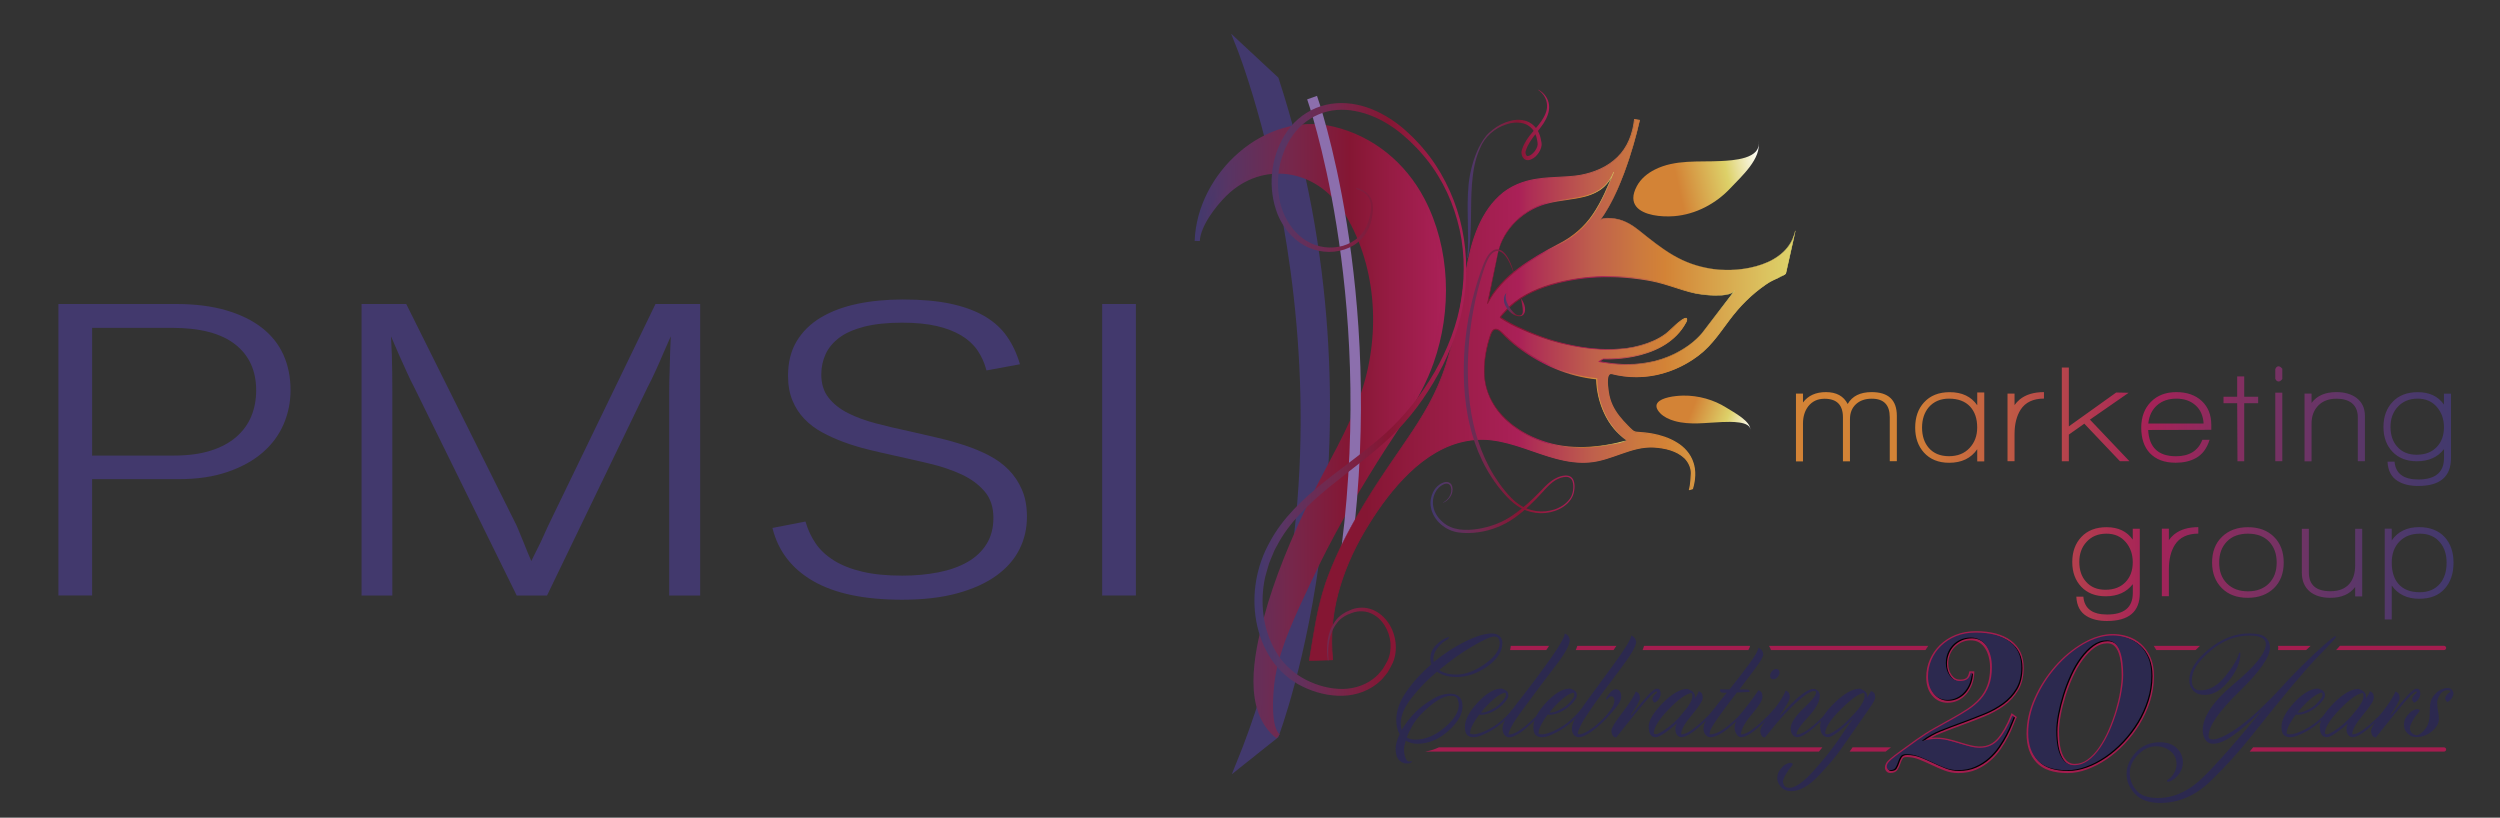 <svg enable-background="new 0 0 444.33 145.33" viewBox="0 0 444.33 145.33" xmlns="http://www.w3.org/2000/svg" xmlns:xlink="http://www.w3.org/1999/xlink"><rect x="0" y="0" width="444.33" height="145.33" fill="#333333" stroke="none"/><linearGradient id="a"><stop offset=".011" stop-color="#42396d"/><stop offset=".127" stop-color="#583564"/><stop offset=".383" stop-color="#76274b"/><stop offset=".621" stop-color="#851633"/><stop offset=".754" stop-color="#931b40"/><stop offset="1" stop-color="#aa2057"/></linearGradient><linearGradient id="b" gradientUnits="userSpaceOnUse" x1="212.785" x2="256.527" xlink:href="#a" y1="76.685" y2="76.685"/><linearGradient id="c" gradientUnits="userSpaceOnUse" x1="212.324" x2="256.988" xlink:href="#a" y1="76.635" y2="76.635"/><linearGradient id="d"><stop offset=".353" stop-color="#d38336"/><stop offset=".725" stop-color="#ddd169"/><stop offset=".993" stop-color="#fff"/></linearGradient><linearGradient id="e" gradientTransform="matrix(.976 -.216 .216 .976 -31.351 86.845)" gradientUnits="userSpaceOnUse" x1="325.139" x2="349.089" xlink:href="#d" y1="18.949" y2="18.949"/><linearGradient id="f" gradientTransform="matrix(.932 .363 -.363 .932 108.562 -125.732)" gradientUnits="userSpaceOnUse" x1="244.988" x2="262.211" xlink:href="#d" y1="115.258" y2="115.258"/><linearGradient id="g"><stop offset=".116" stop-color="#851633"/><stop offset=".227" stop-color="#931b40"/><stop offset=".43" stop-color="#aa2057"/><stop offset=".449" stop-color="#ad2b56"/><stop offset=".584" stop-color="#bf604c"/><stop offset=".682" stop-color="#cc7a3e"/><stop offset=".732" stop-color="#d38336"/><stop offset=".986" stop-color="#ddd169"/></linearGradient><linearGradient id="h" gradientUnits="userSpaceOnUse" x1="232.703" x2="319.09" xlink:href="#g" y1="69.303" y2="69.303"/><linearGradient id="i" gradientUnits="userSpaceOnUse" x1="232.648" x2="319.265" xlink:href="#g" y1="69.297" y2="69.297"/><linearGradient id="j" gradientUnits="userSpaceOnUse" x1="264.256" x2="286.927" xlink:href="#g" y1="42.295" y2="42.295"/><linearGradient id="k" gradientUnits="userSpaceOnUse" x1="263.657" x2="289.194" xlink:href="#g" y1="69.008" y2="69.008"/><linearGradient id="l" gradientUnits="userSpaceOnUse" x1="266.569" x2="308.463" xlink:href="#g" y1="56.943" y2="56.943"/><linearGradient id="m" gradientUnits="userSpaceOnUse" x1="260.49" x2="275.48" xlink:href="#a" y1="30.902" y2="30.902"/><linearGradient id="n" gradientUnits="userSpaceOnUse" x1="254.089" x2="280.065" xlink:href="#a" y1="69.533" y2="69.533"/><linearGradient id="o" gradientUnits="userSpaceOnUse" x1="267.244" x2="271.091" xlink:href="#a" y1="54.166" y2="54.166"/><linearGradient id="p" gradientUnits="userSpaceOnUse" x1="222.97" x2="261.06" xlink:href="#a" y1="70.99" y2="70.99"/><linearGradient id="q" gradientUnits="userSpaceOnUse" x1="319.191" x2="436.077" y1="87.737" y2="87.737"><stop offset=".166" stop-color="#d38336"/><stop offset=".536" stop-color="#a62258"/><stop offset=".695" stop-color="#7e3162"/><stop offset=".832" stop-color="#603668"/><stop offset=".938" stop-color="#4b396c"/><stop offset="1" stop-color="#42396d"/></linearGradient><path d="m348.03 137.4c-.84 0-1.67-.16-2.47-.47-.75-.29-1.52-.62-2.28-.99-.73-.35-1.48-.67-2.23-.97-.71-.28-1.45-.42-2.2-.42-.52 0-.64.2-.68.26-.17.27-.3.57-.41.9-.13.38-.29.74-.48 1.06-.25.41-.7.62-1.32.62-.3 0-.54-.12-.72-.34-.16-.2-.23-.42-.23-.65 0-.24.07-.48.2-.73.13-.24.38-.52.78-.86.37-.32.93-.75 1.66-1.28s1.72-1.24 2.95-2.13c1.09-.77 2.19-1.48 3.27-2.08 1.08-.61 2.12-1.18 3.11-1.73s1.9-1.09 2.71-1.63c.8-.53 1.52-1.14 2.12-1.82.6-.67 1.07-1.45 1.39-2.32.33-.87.5-1.91.5-3.1 0-.71-.08-1.37-.24-1.97s-.38-1.12-.67-1.55c-.27-.42-.62-.76-1.04-1.02-.87-.53-2.2-.45-3.12-.02-.49.23-.92.54-1.27.91-.35.38-.62.82-.81 1.32s-.29 1.03-.29 1.58c0 .77.21 1.45.62 2.02.39.54.87.8 1.47.8.49 0 .86-.08 1.1-.25.22-.15.39-.46.5-.93l.07-.29h.88l-.01.39c-.03.69-.17 1.36-.41 1.99-.25.63-.58 1.19-.99 1.66-.42.48-.92.86-1.49 1.14-.58.27-1.19.41-1.84.41-1.12 0-2.04-.43-2.76-1.29-.7-.83-1.05-1.93-1.05-3.26 0-1.08.21-2.12.63-3.1.42-.97 1.01-1.85 1.78-2.6s1.7-1.37 2.78-1.81c1.08-.45 2.32-.67 3.67-.67 2.61 0 4.69.55 6.18 1.65 1.52 1.12 2.29 2.75 2.29 4.85 0 1.57-.33 2.92-.98 4.01-.64 1.07-1.49 2-2.53 2.75-1.02.74-2.2 1.38-3.49 1.91-1.27.52-2.57 1.02-3.87 1.49-1.29.47-2.55.95-3.77 1.44-.64.25-1.23.54-1.79.86.93-.1 1.98-.05 3.03.2.68.17 1.36.35 2.01.56s1.29.39 1.93.55c2.04.52 3.64.17 4.81-1.19.86-1 1.63-2.37 2.31-4.06l.18-.45.95.69-.14.28c-.13.26-.29.67-.51 1.23-.22.59-.52 1.25-.88 1.95-.37.7-.81 1.45-1.33 2.21-.53.78-1.16 1.49-1.88 2.11-.72.63-1.55 1.15-2.48 1.57-.92.4-2.01.61-3.22.61zm-9.17-3.58c.84 0 1.67.16 2.47.47.77.3 1.53.63 2.28.99.74.35 1.49.68 2.23.96.71.28 1.45.42 2.2.42 1.1 0 2.09-.19 2.93-.57.86-.38 1.63-.87 2.29-1.45.67-.58 1.25-1.24 1.75-1.97.21-.31.42-.62.6-.93-1.34 1.56-3.24 2-5.55 1.42-.65-.16-1.3-.35-1.97-.56-.64-.2-1.3-.39-1.96-.55-1.07-.26-2.14-.29-3.05-.15-.38.06-.8.14-1.28.26l-.46.11v-.47c-.1.07-.2.14-.29.21-1.01.73-1.86 1.34-2.54 1.83.1-.02.22-.02.35-.02zm-1.44.82c-.39.3-.71.55-.94.75-.42.36-.56.56-.61.65-.07.14-.11.26-.11.38 0 .04.01.1.08.19.02.03.05.05.13.05.52 0 .64-.2.68-.26.16-.27.3-.57.41-.9.1-.31.22-.6.36-.86zm12.93-21.58c.68 0 1.29.16 1.81.48.51.31.94.73 1.28 1.25.33.5.58 1.1.76 1.77.17.66.26 1.39.26 2.16 0 1.28-.18 2.42-.54 3.37-.36.96-.88 1.82-1.54 2.56-.65.73-1.42 1.39-2.27 1.95-.83.54-1.75 1.1-2.76 1.66-.62.34-1.26.7-1.92 1.07 1.02-.4 2.08-.8 3.15-1.19 1.29-.47 2.58-.97 3.84-1.48 1.24-.5 2.36-1.12 3.33-1.82.96-.69 1.74-1.54 2.33-2.53.58-.97.87-2.19.87-3.62 0-1.87-.65-3.26-1.99-4.24-1.35-1-3.28-1.5-5.73-1.5-1.25 0-2.39.21-3.38.61-.99.41-1.84.96-2.54 1.65s-1.24 1.48-1.62 2.36-.57 1.82-.57 2.8c0 1.15.29 2.08.88 2.78.57.69 1.29 1.02 2.18 1.02.53 0 1.04-.11 1.52-.34s.9-.55 1.25-.95c.36-.41.65-.89.86-1.44.03-.09.07-.17.09-.26-.37.25-.88.37-1.52.37-.84 0-1.54-.37-2.08-1.11-.51-.7-.77-1.52-.77-2.46 0-.63.11-1.25.33-1.84s.54-1.12.96-1.57.92-.81 1.5-1.08c.61-.29 1.28-.43 2.03-.43z" fill="#a41d4f"/><path d="m367.5 137.4c-2.54 0-4.42-.64-5.58-1.9-1.15-1.25-1.74-2.96-1.74-5.09 0-2.11.48-4.25 1.42-6.34.93-2.08 2.16-3.98 3.63-5.66s3.13-3.06 4.93-4.11c2.7-1.58 5.38-2.04 8.01-1.19.87.28 1.66.73 2.35 1.34s1.25 1.4 1.68 2.35c.42.95.63 2.08.63 3.37 0 1.51-.23 3.01-.69 4.46-.46 1.44-1.08 2.81-1.85 4.07s-1.67 2.44-2.67 3.5c-1 1.07-2.09 1.99-3.22 2.76-1.14.77-2.31 1.37-3.47 1.79-1.18.44-2.33.65-3.43.65zm5.63-23.58c-.86.25-1.72.63-2.59 1.14-1.73 1.01-3.33 2.34-4.74 3.96-1.42 1.62-2.6 3.46-3.51 5.47-.9 2-1.35 4.03-1.35 6.03 0 1.93.52 3.48 1.54 4.58 1.01 1.1 2.7 1.65 5.03 1.65.5 0 1-.05 1.53-.15-1.24.09-2.28-.48-2.96-1.74-.59-1.1-.87-2.65-.87-4.75 0-.88.11-1.89.31-3.02.21-1.12.5-2.3.88-3.5.37-1.2.83-2.4 1.37-3.57s1.15-2.23 1.83-3.15c.69-.93 1.44-1.69 2.24-2.27.41-.3.84-.53 1.29-.68zm1.39-.23c.68 0 1.25.2 1.7.61.42.38.75.89.99 1.52.23.6.39 1.3.48 2.06s.14 1.53.14 2.31c0 .81-.09 1.79-.28 2.92-.18 1.12-.46 2.3-.82 3.51-.37 1.21-.8 2.41-1.31 3.57-.51 1.17-1.1 2.24-1.75 3.19-.66.96-1.41 1.75-2.21 2.33-.2.15-.41.28-.63.39 1.05-.4 2.11-.95 3.15-1.65 1.09-.73 2.13-1.63 3.1-2.65.97-1.03 1.83-2.16 2.57-3.38.74-1.21 1.34-2.53 1.78-3.91s.66-2.8.66-4.23c0-1.18-.19-2.21-.56-3.06-.38-.85-.88-1.55-1.49-2.09s-1.31-.94-2.08-1.19c-1.38-.45-2.76-.49-4.17-.18.24-.05.48-.07.73-.07zm0 .75c-.79 0-1.54.26-2.25.77-.74.54-1.44 1.25-2.08 2.12-.65.87-1.24 1.89-1.75 3.02-.52 1.14-.97 2.31-1.33 3.48-.37 1.18-.66 2.33-.86 3.42-.2 1.08-.3 2.05-.3 2.88 0 1.94.26 3.42.79 4.39.49.91 1.14 1.35 2 1.35.83 0 1.57-.25 2.29-.77.73-.53 1.42-1.26 2.03-2.15.63-.91 1.19-1.94 1.68-3.06.49-1.13.92-2.3 1.28-3.49.35-1.18.62-2.33.8-3.41.18-1.09.27-2.03.27-2.8 0-.74-.04-1.49-.13-2.22-.09-.7-.23-1.34-.44-1.89-.2-.52-.46-.93-.79-1.23-.32-.28-.71-.41-1.21-.41z" fill="#a41d4f"/><path d="m51.64 69.35c0 2.11-.41 4.13-1.23 6.04s-2.06 3.59-3.71 5.02c-1.65 1.44-3.72 2.59-6.22 3.45-2.5.87-5.39 1.3-8.69 1.3h-15.42v20.67h-5.99v-51.8h20.9c3.37 0 6.33.37 8.87 1.11s4.66 1.77 6.38 3.1c1.71 1.33 3 2.94 3.85 4.83.84 1.88 1.26 3.98 1.26 6.28zm-6.11.04c0-3.52-1.25-6.25-3.75-8.2s-6.23-2.92-11.2-2.92h-14.21v22.7h14.54c2.51 0 4.68-.29 6.52-.87 1.83-.58 3.35-1.39 4.56-2.44 1.2-1.04 2.09-2.27 2.67-3.67s.87-2.94.87-4.6z" fill="#42396d"/><path d="m118.94 105.84v-36.34c0-1.26.03-2.47.08-3.64.03-1.16.05-2.2.08-3.1.03-1.05.07-2.04.12-2.99-.46 1.05-.92 2.09-1.38 3.14-.38.9-.81 1.89-1.3 2.96s-.97 2.07-1.46 2.99l-17.86 36.99h-5.38l-18.21-36.99c-.4-.74-.84-1.63-1.3-2.67-.46-1.02-.91-2.01-1.34-2.96-.49-1.09-.98-2.24-1.5-3.46.05 1.14.11 2.28.16 3.42.03.98.05 2.02.06 3.14s.02 2.17.02 3.17v36.35h-5.47v-51.82h7.94l19.35 38.84c.08.12.27.53.57 1.25.3.74.62 1.52.97 2.35.38.97.82 2.06 1.34 3.24.62-1.28 1.19-2.42 1.7-3.42.4-.9.78-1.73 1.13-2.49.35-.74.55-1.16.61-1.28l18.63-38.49h7.94v51.81z" fill="#42396d"/><path d="m182.52 91.84c0 2.11-.45 4.06-1.36 5.84-.9 1.78-2.27 3.33-4.11 4.65s-4.14 2.36-6.92 3.12-6.05 1.14-9.8 1.14c-6.72 0-11.99-1.11-15.81-3.32s-6.23-5.36-7.23-9.44l5.87-1.14c.4 1.4 1 2.69 1.78 3.85s1.86 2.18 3.24 3.05 3.06 1.54 5.06 2.01c2 .48 4.37.71 7.13.71 2.29 0 4.43-.2 6.42-.59 1.98-.39 3.7-1 5.14-1.82 1.45-.82 2.58-1.88 3.4-3.19s1.23-2.86 1.23-4.67c0-1.92-.53-3.5-1.58-4.72s-2.42-2.23-4.11-3.01-3.58-1.42-5.69-1.92-4.2-.97-6.28-1.43c-1.51-.33-3.02-.68-4.54-1.05-1.51-.37-2.96-.81-4.35-1.32s-2.69-1.09-3.89-1.75c-1.2-.65-2.26-1.45-3.16-2.39-.91-.94-1.61-2.04-2.13-3.3-.51-1.26-.77-2.71-.77-4.35 0-2.4.51-4.45 1.54-6.16s2.46-3.11 4.29-4.21c1.84-1.09 3.99-1.9 6.46-2.42s5.16-.78 8.08-.78c3.32 0 6.16.25 8.5.75 2.35.5 4.35 1.23 6.01 2.19s3 2.16 4.01 3.6 1.79 3.1 2.33 4.97l-5.95 1.1c-.35-1.35-.89-2.55-1.62-3.6s-1.7-1.93-2.9-2.64-2.65-1.27-4.35-1.66-3.74-.59-6.12-.59c-2.65 0-4.89.24-6.74.71-1.85.48-3.33 1.13-4.43 1.96s-1.92 1.81-2.43 2.92c-.51 1.12-.77 2.32-.77 3.6 0 1.66.42 3.04 1.28 4.13.85 1.09 2 2.01 3.44 2.74 1.45.74 3.12 1.35 5.04 1.85 1.91.5 3.94.98 6.07 1.43 1.65.38 3.29.76 4.94 1.14 1.64.38 3.24.83 4.78 1.34s2.97 1.11 4.29 1.8 2.48 1.53 3.46 2.53c.99 1 1.77 2.17 2.35 3.51.61 1.38.9 2.98.9 4.83z" fill="#42396d"/><path d="m195.89 105.84v-51.81h5.99v51.81z" fill="#42396d"/><path d="m220.27 8.12s25.79 64.28 0 127.7l6.45-5.14s20.47-53.74 0-116.56z" fill="#42396d" stroke="#42396d" stroke-miterlimit="10" stroke-width="1.128"/><path d="m212.79 42.82c.1-2.83 2.97-6.5 4.84-8.34 6.66-6.54 16.46-4.91 21.36 2.64 6.11 9.43 6.94 21.9 3.5 32.41-2.26 6.9-6.17 13.02-9.29 19.52-3.27 6.81-6.27 13.81-8.21 21.13-1.63 6.16-3.76 16.04 2.17 20.69-1.9-1.49-1.34-7.71-1.11-9.59.76-6.18 4.11-12.8 6.71-18.39 3.37-7.21 7.34-14.12 11.55-20.87 3.61-5.8 7.75-11.18 10.04-17.63 3.27-9.21 2.98-20.17-1.61-28.89-3.29-6.26-8.91-10.9-15.84-12.55-11.9-2.82-23.68 8.07-24.11 19.87z" fill="url(#b)" stroke="url(#c)" stroke-miterlimit="10" stroke-width=".922"/><path d="m233.2 17.35s11.99 33.68 6.16 79.95" fill="none" stroke="#8c6fad" stroke-miterlimit="10" stroke-width="1.857"/><path d="m290.84 36.74c-.68-.83-.8-2.01.08-3.66.69-1.3 1.88-2.28 3.2-2.94 3.62-1.83 7.8-1.32 11.72-1.52 1.99-.1 7.39-.33 6.67-3.6.69 3.12-3.07 6.39-4.93 8.39-2.55 2.75-6.19 4.71-10.03 5.01-2.31.18-5.46-.15-6.71-1.68z" fill="url(#e)"/><path d="m294.64 71.54c-.39.47-.34 1.1.45 1.92.63.64 1.57 1.1 2.56 1.37 2.74.77 5.62.28 8.39.18 1.41-.05 5.22-.22 5.07 1.53.14-1.67-2.85-3.18-4.37-4.14-2.09-1.31-4.85-2.14-7.58-2.09-1.63.03-3.81.36-4.52 1.23z" fill="url(#f)"/><path d="m304.52 47.83c-5.7-.79-8.94-3.47-13.23-6.88-1.11-.88-2.37-1.66-3.76-1.97-.64-.14-2.66-.46-3.18.23 4.61-6.15 7.07-17.83 7.07-17.83l-.92-.15c-.66 6.74-5.64 9.87-12 10.22-4.03.22-7.86.18-11.23 2.78-2.57 1.98-4.22 4.96-5.25 8.04-1.16 3.46-1.66 7.13-2.16 10.74-.49 3.5-1.45 6.96-2.41 10.38-2.11 7.58-5.91 12.57-10.34 19.04-4.31 6.28-8.99 13.86-11.5 21.19-1.53 4.47-2.12 9.14-2.91 13.78.74.01 3.41-.12 4.15-.11-1.01-9.62 2.48-18.44 7.79-26.27 4.3-6.35 10.65-13.07 18.94-12.94 6.93.11 13.08 5.24 20.19 3.87 3.54-.68 6.61-2.73 10.32-2.48 2.68.18 6.15 1.21 6.52 4.35.04.31-.12 2.74-.33 3.23.01 0 .52-.17.52-.17 1.98-6.72-3.58-9.67-9.49-9.97-.28-.01-.57-.03-.83-.13-.27-.11-.49-.32-.7-.52-1.75-1.73-3.28-3.4-3.81-5.89-.12-.56-.83-4.28.53-3.93 5.35 1.4 10.84.11 15.25-3.18 2.81-2.09 4.36-4.9 6.53-7.55 1.78-2.18 3.89-4.1 6.27-5.6.3-.19 2.78-1.22 2.85-1.5 0 0 1.69-7.53 1.69-7.53-1.38 6.11-9.51 7.44-14.57 6.75zm-38.3-2.79c.89-4.28 4.52-7.78 8.67-8.92 4.46-1.22 9.78-.25 11.92-5.53-2.22 5.48-4.12 9.93-9.58 12.74-4.59 2.36-10.56 5.78-12.86 10.63 0 0 1.84-8.91 1.85-8.92zm22.86 33.24c-.99.55-2.6.66-2.94.73-2.4.46-4.88.64-7.32.44-6.78-.55-14.38-5.17-15.01-12.54-.05-.59-.05-1.19-.02-1.79.11-1.87.5-3.85 1.12-5.62.53-1.51 1.33-1.14 2.27-.13 0 0 6.46 6.92 16.6 7.95 0 .01-.23 6.93 5.3 10.96zm13.56-19.25s-5.69 7.84-18.44 5.23l.77-.46s11.07.61 14.76-6.61c0 0 .92-2.15-2.92 1.54 0 0-5.69 6.3-21.36 1.69 0 0-5.99-2-8.76-4-.17-.12 1.87-2.14 1.99-2.23 2.25-1.93 5.08-3.11 7.92-3.86 5.43-1.44 11.19-1.5 16.7-.49 2.75.5 5.29 1.65 7.98 2.26 1.38.31 6.04.89 7.07-.45z" fill="url(#h)"/><path d="m304.52 47.84c-1.88-.26-3.72-.77-5.44-1.56s-3.31-1.85-4.83-2.98c-.76-.57-1.5-1.15-2.24-1.74s-1.47-1.19-2.3-1.66c-.82-.47-1.7-.83-2.64-.97-.47-.07-.94-.12-1.41-.11-.45.02-.98.06-1.28.41l-.07-.05c1.89-2.6 3.21-5.57 4.33-8.57 1.1-3.02 2.01-6.11 2.71-9.25l.05.08-.92-.15.08-.06c-.26 2.49-1.17 5.02-3.02 6.79-1.81 1.8-4.26 2.79-6.73 3.24-2.5.42-5.03.28-7.51.66-2.47.34-4.89 1.29-6.72 3.01-1.85 1.68-3.15 3.9-4.06 6.22-.91 2.33-1.46 4.8-1.89 7.27-.45 2.47-.67 4.98-1.19 7.44-.51 2.47-1.18 4.89-1.86 7.31-.67 2.43-1.56 4.79-2.68 7.05-1.11 2.26-2.43 4.41-3.82 6.5-2.8 4.17-5.77 8.23-8.37 12.54-2.62 4.28-5.01 8.73-6.74 13.45-1.77 4.72-2.39 9.75-3.22 14.69l-.05-.06 4.15-.12-.06.07c-.4-3.95-.09-7.97.93-11.81 1.01-3.84 2.61-7.52 4.61-10.94s4.28-6.71 7.02-9.59c2.73-2.85 6.03-5.34 9.9-6.42 1.92-.53 3.95-.7 5.93-.45 1.98.24 3.9.81 5.78 1.45 3.72 1.27 7.51 2.81 11.49 2.48 3.94-.3 7.42-2.9 11.53-2.67 1 .06 1.99.21 2.95.52.95.3 1.87.77 2.61 1.48.71.72 1.18 1.7 1.19 2.74-.06 1-.08 1.97-.35 2.99l-.08-.15c.15-.06.3-.12.45-.17l-.07.07c.43-1.48.59-3.09.08-4.56-.47-1.47-1.56-2.69-2.89-3.47-1.32-.8-2.83-1.28-4.36-1.56-.77-.13-1.54-.21-2.32-.25-.39-.01-.84-.1-1.16-.38-.32-.26-.57-.55-.86-.82-1.1-1.11-2.15-2.33-2.79-3.79-.32-.72-.53-1.5-.65-2.28s-.21-1.57-.15-2.37c.02-.2.06-.4.14-.6.09-.18.22-.41.48-.45.24-.03.44.04.62.08l.57.13c.76.16 1.53.27 2.31.32 1.55.1 3.12-.01 4.65-.32 3.05-.65 5.93-2.08 8.29-4.11 2.35-2.07 3.93-4.84 5.97-7.22 1.02-1.19 2.14-2.3 3.35-3.3 1.21-.98 2.5-1.94 3.96-2.51 1.86-.34 1.61-2.3 2.08-3.75l1.04-4.58.07.02c-.32 1.44-1.09 2.77-2.16 3.77-1.07 1.01-2.4 1.71-3.77 2.21-2.76.95-5.76 1.17-8.66.81zm0-.03c2.9.36 5.89.13 8.65-.83 1.37-.49 2.68-1.2 3.75-2.2 1.06-1 1.82-2.31 2.13-3.74 0-.02.02-.03.04-.03s.03.02.03.04l-1.02 4.59-.51 2.29-.13.57c-.04.25-.28.31-.43.42-.34.2-.7.36-1.05.53-1.47.57-2.72 1.53-3.93 2.51-1.2 1-2.32 2.1-3.33 3.29-2.03 2.37-3.59 5.15-5.96 7.25-2.38 2.06-5.28 3.51-8.36 4.17-1.54.32-3.12.44-4.7.34-.79-.05-1.57-.16-2.34-.31l-.58-.13c-.2-.05-.39-.1-.53-.08-.31.07-.41.51-.45.87-.06.76.03 1.54.15 2.31s.32 1.52.64 2.22c.63 1.42 1.66 2.62 2.75 3.72.28.27.55.57.83.81.29.25.64.32 1.03.33.78.04 1.57.13 2.35.26 1.55.28 3.08.76 4.44 1.59 1.37.8 2.5 2.06 2.99 3.59.52 1.52.36 3.18-.08 4.69-.01.04-.04.06-.07.07-.19.06-.39.12-.58.17-.04.01-.08-.01-.09-.05 0-.01 0-.03 0-.04l.02-.06c.24-.9.28-1.94.33-2.9-.01-.95-.45-1.89-1.12-2.58-1.42-1.36-3.48-1.81-5.41-1.94-4.01-.24-7.49 2.34-11.5 2.66-2 .17-4-.14-5.92-.65s-3.78-1.21-5.66-1.84c-1.87-.63-3.78-1.2-5.73-1.44-1.95-.25-3.95-.08-5.85.44-3.82 1.06-7.1 3.52-9.82 6.35-2.74 2.86-5.01 6.13-7.02 9.54-2 3.41-3.6 7.07-4.61 10.89-1.02 3.82-1.34 7.83-.95 11.76 0 .03-.02.06-.05.07h-.01l-4.15.11c-.03 0-.05-.02-.06-.05v-.01c.84-4.94 1.47-9.98 3.25-14.7 1.75-4.72 4.13-9.17 6.74-13.47 2.59-4.31 5.55-8.38 8.34-12.56 1.38-2.1 2.7-4.24 3.8-6.5 1.11-2.25 2-4.61 2.66-7.03.67-2.42 1.34-4.84 1.84-7.3.51-2.46.74-4.96 1.18-7.44.43-2.48.97-4.95 1.89-7.3.92-2.34 2.22-4.58 4.1-6.3 1.86-1.75 4.34-2.71 6.83-3.05 2.5-.38 5.04-.24 7.5-.64 2.45-.44 4.87-1.42 6.65-3.18 1.82-1.74 2.73-4.23 2.99-6.7 0-.04.04-.06.07-.06l.92.15c.04.01.06.04.05.07-.71 3.14-1.62 6.23-2.74 9.26-1.13 3.01-2.46 5.98-4.37 8.59-.01.02-.04.02-.06.01s-.02-.04-.01-.06c.34-.39.88-.41 1.34-.44.48-.01.95.04 1.42.11.94.14 1.84.5 2.66.98.83.47 1.56 1.08 2.3 1.67s1.48 1.18 2.24 1.75c1.51 1.14 3.09 2.19 4.81 2.99 1.76.81 3.6 1.32 5.47 1.58z" fill="url(#i)"/><path d="m266.2 45.04c.44-2.21 1.63-4.24 3.23-5.82s3.63-2.75 5.83-3.3c2.2-.54 4.47-.59 6.63-1.18 1.07-.29 2.11-.75 2.97-1.47.86-.71 1.48-1.67 1.92-2.7.01-.02.03-.03.05-.02s.03.03.02.05c-1.05 2.56-2.07 5.17-3.63 7.49-1.53 2.33-3.71 4.23-6.21 5.46-2.46 1.28-4.88 2.65-7.09 4.31-2.19 1.66-4.25 3.63-5.47 6.11-.02.04-.06.05-.1.04-.03-.01-.05-.05-.04-.08zm.03.01-1.78 8.93-.14-.05c1.2-2.55 3.26-4.57 5.48-6.23 2.23-1.67 4.67-3.04 7.13-4.32 2.48-1.23 4.66-3.04 6.2-5.35 1.56-2.29 2.62-4.88 3.67-7.45l.07.03c-.43 1.04-1.06 2.02-1.92 2.75-.86.74-1.92 1.22-3 1.53-2.18.61-4.45.69-6.62 1.23-2.17.5-4.19 1.63-5.8 3.18s-2.82 3.55-3.29 5.75z" fill="url(#j)"/><path d="m289.09 78.28c-1.15.64-2.46.64-3.69.91-1.25.21-2.52.35-3.8.39-2.54.1-5.12-.21-7.53-1.07-1.2-.43-2.37-.95-3.46-1.62-1.1-.64-2.12-1.42-3.03-2.31-1.85-1.76-3.18-4.07-3.64-6.58-.41-2.52-.1-5.11.6-7.55.2-.6.3-1.25.75-1.78.12-.12.28-.22.46-.25.18-.02.35.03.51.09.3.15.55.36.78.58.88.91 1.85 1.73 2.86 2.49 4.04 3.04 8.86 5.09 13.9 5.64.05.01.09.05.09.1 0 2.08.46 4.18 1.33 6.08.42.96.98 1.86 1.63 2.67.61.85 1.42 1.55 2.24 2.21zm-.02 0c-.83-.64-1.63-1.32-2.28-2.15-.67-.81-1.24-1.71-1.68-2.67-.9-1.91-1.39-4.01-1.43-6.13l.09.1c-5.09-.5-9.94-2.62-14-5.67-1.01-.77-1.99-1.6-2.86-2.53-.22-.22-.46-.43-.73-.56-.27-.14-.58-.11-.78.11-.39.45-.52 1.11-.73 1.7-.72 2.42-1.05 5-.66 7.5.45 2.5 1.82 4.77 3.66 6.5.91.88 1.93 1.64 3.03 2.27 1.08.65 2.25 1.16 3.44 1.58 4.78 1.72 10.12 1.26 14.93-.05z" fill="url(#k)"/><path d="m302.65 59.04c-1.05 1.32-2.38 2.38-3.82 3.25-1.44.86-3.01 1.51-4.64 1.94-1.64.38-3.31.63-5 .61-.84.04-1.68-.09-2.52-.12-.83-.1-1.66-.25-2.5-.38-.04-.01-.08-.05-.07-.09 0-.02.02-.05.04-.06l.77-.46c.01-.01.03-.01.05-.01 1.77.05 3.55-.13 5.28-.47s3.44-.89 4.99-1.74c1.55-.84 2.93-2.02 3.89-3.5l.35-.56c.12-.19.24-.37.26-.58.02-.1 0-.2-.06-.21-.07-.02-.18.01-.27.05-.19.09-.38.21-.56.34-.71.52-1.36 1.13-2.01 1.74-1.17 1.12-2.64 1.82-4.14 2.34-1.51.51-3.08.82-4.67.93-3.18.28-6.38-.07-9.48-.76-3.12-.66-6.12-1.79-9-3.13-.72-.34-1.43-.7-2.11-1.12-.17-.1-.34-.21-.51-.32l-.25-.17c-.02-.02-.03-.02-.07-.05-.08-.13-.01-.14-.02-.18.03-.06.06-.1.09-.15.24-.33.52-.62.79-.91 1.05-1.2 2.36-2.19 3.76-2.95 2.81-1.55 5.95-2.36 9.09-2.85 3.15-.48 6.37-.52 9.54-.21 1.59.16 3.17.38 4.72.77s3.04.94 4.56 1.42c.76.24 1.52.46 2.29.63.77.16 1.56.26 2.35.32s1.58.08 2.37.02c.76-.08 1.63-.19 2.16-.77.02-.02.04-.02.06-.01s.02.04.01.06zm-.02-.02 5.66-7.4.07.05c-.57.63-1.44.73-2.22.82-.8.07-1.6.06-2.39 0s-1.59-.15-2.37-.3c-.78-.16-1.55-.38-2.31-.61-1.52-.46-3.02-1-4.56-1.37s-3.11-.58-4.69-.75c-3.15-.31-6.35-.27-9.48.2-3.12.49-6.24 1.29-9.02 2.82-1.39.76-2.65 1.72-3.71 2.9-.27.29-.55.58-.78.89-.03.04-.05.08-.07.11-.02.01.02.05-.03-.04l.05.03.24.17c.16.11.33.22.5.32.67.41 1.38.78 2.09 1.12 2.87 1.35 5.85 2.5 8.95 3.17 3.09.71 6.28 1.07 9.45.81 1.58-.1 3.15-.44 4.65-.95 1.49-.52 2.95-1.24 4.08-2.34.65-.61 1.29-1.23 2.02-1.76.18-.13.37-.26.58-.35.11-.04.22-.09.37-.06.18.07.16.26.15.36-.02.25-.15.45-.27.63l-.35.58c-.97 1.51-2.37 2.72-3.93 3.58-1.57.87-3.29 1.43-5.04 1.78s-3.54.5-5.33.44l.05-.01-.77.46-.03-.15c.83.13 1.65.29 2.48.39.83.04 1.67.18 2.5.14 1.68.04 3.34-.2 4.98-.57 1.62-.42 3.19-1.05 4.63-1.9 1.46-.85 2.8-1.9 3.85-3.21z" fill="url(#l)"/><path d="m260.8 45.81c.36-4.38-.22-8.75.23-13.18.26-2.2.83-4.38 1.79-6.38.5-.98 1.07-1.97 1.91-2.71.82-.75 1.77-1.38 2.82-1.78 1.04-.4 2.22-.62 3.37-.34 1.16.25 2.16 1.15 2.6 2.24.25.54.35 1.11.45 1.68.11.66-.16 1.29-.48 1.79-.34.51-.76.95-1.38 1.21-.29.12-.72.23-1.12-.02-.37-.25-.49-.63-.55-.94-.1-.37.04-.74.13-.99.1-.27.21-.54.34-.8.26-.51.58-.99.92-1.44.69-.89 1.45-1.68 2.07-2.55.59-.87 1.12-1.85 1.06-2.9-.03-1.05-.63-2.06-1.53-2.68-.02-.01-.02-.03-.01-.05.01-.01.03-.02.05-.01.96.54 1.73 1.54 1.84 2.71.13 1.17-.37 2.29-.96 3.23-.62.95-1.36 1.77-1.98 2.65-.31.44-.6.88-.83 1.35-.12.23-.22.47-.3.72-.09.26-.15.45-.1.62.11.47.26.6.69.42.4-.17.78-.54 1.05-.94.27-.41.47-.87.4-1.31-.08-.51-.15-1.03-.37-1.5-.37-.95-1.14-1.7-2.13-1.96-.99-.28-2.09-.17-3.1.17-2.04.66-3.82 2.2-4.63 4.24-.92 1.98-1.26 4.17-1.43 6.33-.34 4.33.09 8.78-.73 13.14 0 .02-.02.03-.04.03-.04-.02-.05-.04-.05-.05z" fill="url(#m)"/><path d="m256.5 89.29c.99-.51 1.69-1.68 1.37-2.73-.08-.25-.24-.47-.46-.55-.22-.09-.49-.06-.73.03-.49.19-.93.54-1.26.97-.63.86-.9 2.02-.67 3.07.2 1.06.85 2.01 1.67 2.71 1.65 1.5 4.07 1.55 6.24 1.22 2.2-.35 4.33-1.13 6.17-2.41 1.85-1.26 3.53-2.8 5.09-4.43.78-.82 1.59-1.68 2.66-2.2.52-.25 1.09-.45 1.69-.46.3 0 .61.05.88.22s.45.45.55.73c.19.57.18 1.17.09 1.74-.08.57-.29 1.14-.64 1.62-.67.96-1.7 1.61-2.79 1.99-2.19.76-4.74.44-6.66-.89-.96-.65-1.79-1.48-2.53-2.35-.76-.86-1.44-1.79-2.07-2.75-1.25-1.92-2.25-4.01-2.99-6.19-1.5-4.35-2.01-8.98-1.94-13.54.05-4.58.74-9.13 1.97-13.53.31-1.1.65-2.19 1.03-3.26s.75-2.18 1.46-3.13c.37-.44.9-.9 1.56-.86.65.06 1.13.52 1.47.97.69.94 1.08 2.04 1.37 3.13 0 .02-.01.04-.02.04-.02 0-.04-.01-.04-.02-.34-1.08-.78-2.15-1.48-3.02-.35-.42-.81-.8-1.32-.81-.51 0-.95.36-1.28.78-.64.89-.98 1.98-1.33 3.05-.35 1.08-.66 2.17-.94 3.26-1.11 4.39-1.67 8.9-1.74 13.41-.02 4.51.42 9.05 1.85 13.33.71 2.13 1.63 4.2 2.82 6.11.6.95 1.24 1.88 1.97 2.74.71.87 1.49 1.69 2.4 2.33 1.81 1.29 4.24 1.64 6.36.94 1.05-.35 2.05-.96 2.7-1.86.34-.44.52-.97.6-1.52s.08-1.12-.1-1.63c-.17-.52-.65-.82-1.2-.78-.54.02-1.08.2-1.57.45-.98.51-1.75 1.36-2.5 2.2-1.53 1.7-3.16 3.3-5.05 4.65-1.89 1.33-4.11 2.22-6.4 2.54-1.15.16-2.32.2-3.48.04-1.18-.15-2.31-.67-3.2-1.46-.89-.77-1.57-1.84-1.77-3.03-.11-.59-.09-1.2.07-1.78.14-.57.39-1.13.77-1.6.38-.46.87-.84 1.45-1.03.29-.09.63-.12.93.01.31.14.5.44.58.73.3 1.22-.53 2.39-1.55 2.86-.02.01-.04 0-.05-.02-.03 0-.03-.02-.01-.03z" fill="url(#n)"/><path d="m270.39 53.1c.42.62.72 1.35.65 2.16-.04.39-.31.85-.73.92-.4.08-.78-.03-1.14-.18-.71-.35-1.24-.94-1.6-1.64-.34-.68-.42-1.64.1-2.24.01-.01.02-.01.03 0s.01.02.01.03c-.23.71-.02 1.39.3 1.99.31.61.75 1.2 1.28 1.64.27.2.65.35.97.26.33-.11.41-.48.39-.8-.01-.67-.17-1.38-.31-2.11 0-.01 0-.03.02-.03.02-.01.03 0 .03 0z" fill="url(#o)"/><path d="m241.14 33.44c.58.15 1.15.36 1.63.73.49.36.87.89 1.06 1.48.38 1.19.17 2.44-.1 3.59-.29 1.17-.86 2.3-1.72 3.2-.84.9-1.94 1.54-3.11 1.92-2.35.75-4.99.46-7.15-.77-2.16-1.22-3.77-3.26-4.69-5.53-1.77-4.58-1.3-9.89 1.29-14.09 1.26-2.11 3.24-3.82 5.53-4.77 2.3-.96 4.89-1.1 7.27-.6 2.4.49 4.62 1.58 6.59 2.95.99.68 1.91 1.46 2.77 2.29.44.4.87.81 1.27 1.26.4.44.83.85 1.2 1.33 1.55 1.81 2.86 3.81 3.94 5.93 1.08 2.11 1.94 4.34 2.55 6.63 1.2 4.59 1.41 9.41.75 14.1-.72 4.69-2.3 9.23-4.59 13.39-2.28 4.15-5.12 8.03-8.61 11.3-3.49 3.24-7.34 5.99-10.96 8.95-3.59 2.96-7 6.22-9.12 10.29l-.41.75-.33.79c-.21.53-.45 1.04-.64 1.58-.3 1.1-.7 2.17-.87 3.29-.39 2.23-.39 4.54.01 6.77s1.23 4.38 2.47 6.26c1.24 1.85 2.96 3.36 4.97 4.38 2 1.02 4.24 1.62 6.48 1.61 2.23-.02 4.44-.8 6.05-2.3.41-.37.72-.83 1.09-1.24.27-.48.58-.96.83-1.45.48-.98.62-2.1.54-3.2-.18-2.17-1.45-4.39-3.49-5.26-1.01-.44-2.17-.46-3.23-.11s-2.1.9-2.78 1.82c-1.43 1.8-1.72 4.3-1.5 6.6 0 .04-.02.07-.06.08-.04 0-.07-.02-.08-.06-.32-2.31-.16-4.87 1.29-6.89.7-1.02 1.81-1.68 2.95-2.11 1.15-.44 2.5-.45 3.67.02 2.38.95 3.85 3.37 4.13 5.82.14 1.24 0 2.53-.52 3.7-.26.56-.58 1.09-.88 1.63-.4.47-.75 1-1.21 1.43-1.8 1.76-4.31 2.67-6.78 2.73s-4.91-.55-7.11-1.63c-2.21-1.05-4.16-2.74-5.54-4.79-1.36-2.05-2.26-4.38-2.7-6.77-.89-4.8.01-9.89 2.38-14.12 2.3-4.31 5.9-7.65 9.57-10.61 3.69-2.97 7.57-5.63 11.04-8.75 3.43-3.13 6.35-6.83 8.69-10.86 2.32-4.04 4.05-8.46 4.77-13.09.69-4.62.54-9.39-.74-13.9-1.24-4.5-3.47-8.74-6.61-12.18-.36-.45-.8-.84-1.2-1.26s-.83-.81-1.27-1.19c-.86-.79-1.76-1.5-2.73-2.13-1.92-1.27-4.05-2.21-6.27-2.63-2.22-.45-4.54-.29-6.58.59-2.04.87-3.79 2.4-4.97 4.3-1.2 1.9-1.93 4.1-2.17 6.36-.03.57-.08 1.13-.07 1.7.04.57.01 1.14.12 1.7.13 1.13.38 2.23.8 3.28.84 2.08 2.25 3.98 4.17 5.14 1.9 1.15 4.32 1.49 6.48.86 1.08-.31 2.08-.88 2.88-1.66.81-.78 1.38-1.79 1.7-2.89.31-1.1.55-2.28.24-3.37-.28-1.11-1.31-1.86-2.42-2.17-.04-.01-.06-.05-.05-.09.02-.05.05-.07.09-.06z" fill="url(#p)"/><path d="m335.87 81.98v-7.83c0-2.19-1.06-3.29-3.19-3.29-1.18 0-2.12.33-2.82.98s-1.06 1.53-1.06 2.63v7.52h-1.25v-7.83c0-2.19-1.09-3.29-3.27-3.29-1.23 0-2.19.45-2.9 1.35-.62.82-.93 1.83-.93 3.05v6.73h-1.25v-12.04h1.25v1.57c.92-1.23 2.28-1.84 4.08-1.84 1.85 0 3.14.7 3.86 2.11.82-1.41 2.24-2.11 4.25-2.11 3 0 4.49 1.41 4.49 4.22v8.06h-1.26zm15.55.02v-2.16c-1.1 1.6-2.76 2.41-4.99 2.41-1.9 0-3.4-.61-4.49-1.82-1.03-1.15-1.55-2.62-1.55-4.42 0-1.85.52-3.35 1.57-4.49 1.1-1.21 2.62-1.82 4.57-1.82 2.19 0 3.82.78 4.89 2.33v-2.28h1.25v12.25zm-1.26-9.73c-.88-.95-2.14-1.42-3.76-1.42-1.51 0-2.7.51-3.59 1.52-.8.95-1.2 2.16-1.2 3.63 0 1.49.4 2.69 1.2 3.61.85.98 2.05 1.47 3.59 1.47 1.52 0 2.74-.48 3.65-1.45s1.36-2.18 1.36-3.64c.01-1.55-.41-2.8-1.25-3.72zm8.97.54c-.72 1.13-1.08 2.58-1.08 4.35v4.81h-1.25v-12.01h1.25v2.04c.25-.36.56-.7.93-1.01 1.08-.87 2.51-1.3 4.3-1.3v1.15c-1.92.01-3.3.66-4.15 1.97zm17.66 9.17-6.34-6.68-2.75 1.94v4.74h-1.25v-16.66h1.25v10.46l8.42-6.02 2.21.05-6.88 4.77 7.02 7.39h-1.68zm5.01-5.56c.16 3.11 1.81 4.67 4.94 4.67 2.37 0 3.94-.97 4.69-2.92h1.28c-.47 1.54-1.29 2.62-2.43 3.24-1 .56-2.19.83-3.59.83-2.01 0-3.55-.58-4.62-1.74-1-1.08-1.5-2.58-1.5-4.5 0-1.88.57-3.41 1.71-4.57s2.65-1.74 4.53-1.74 3.39.53 4.52 1.58c1.13 1.06 1.69 2.48 1.69 4.26v.86zm5.01-5.57c-1.39 0-2.53.39-3.43 1.18s-1.41 1.87-1.56 3.24h9.83c-.08-1.38-.56-2.46-1.44-3.24s-2.01-1.18-3.4-1.18zm12.06.81v10.32h-1.2l-.05-10.32h-2.43v-1.15h2.43v-3.61h1.25v3.61h2.48v1.15zm6.11-3.86c-.26 0-.46-.16-.59-.49v-1.72c.15-.33.34-.49.59-.49.2 0 .42.15.66.44v1.82c-.22.3-.44.44-.66.44zm-.59 14.18v-12.19h1.25v12.18h-1.25zm14.67 0v-7.83c0-1.06-.34-1.89-1.03-2.48-.67-.54-1.59-.81-2.75-.81-1.38 0-2.46.41-3.25 1.22s-1.19 1.87-1.19 3.18v6.73h-1.25v-12.03h1.25v1.65c.95-1.28 2.42-1.92 4.42-1.92 1.46 0 2.64.34 3.56 1.03 1 .75 1.5 1.82 1.5 3.19v8.06h-1.26zm10.73 4.39c-1.47 0-2.68-.29-3.61-.86-1.15-.69-1.76-1.84-1.84-3.46h1.25c.18 2.11 1.59 3.17 4.22 3.17 3.05 0 4.57-1.28 4.57-3.83v-1.57c-1.11 1.44-2.72 2.16-4.81 2.16-1.83 0-3.28-.56-4.35-1.69s-1.6-2.6-1.6-4.4c0-1.83.54-3.32 1.63-4.47s2.58-1.72 4.48-1.72c2.06 0 3.61.74 4.64 2.21v-1.94h1.25v11.45c.01 3.3-1.94 4.95-5.83 4.95zm-.1-15.52c-1.47 0-2.65.49-3.54 1.47-.85.92-1.28 2.1-1.28 3.54 0 1.46.39 2.63 1.18 3.51.83.97 1.99 1.45 3.46 1.45 1.51 0 2.69-.45 3.56-1.35s1.3-2.08 1.3-3.54c0-1.44-.43-2.65-1.28-3.62-.84-.97-1.98-1.46-3.4-1.46zm-55.21 39.52c-1.47 0-2.68-.29-3.61-.86-1.15-.69-1.76-1.84-1.84-3.46h1.25c.18 2.11 1.59 3.17 4.22 3.17 3.05 0 4.57-1.28 4.57-3.83v-1.57c-1.11 1.44-2.72 2.16-4.81 2.16-1.83 0-3.28-.56-4.35-1.69s-1.6-2.6-1.6-4.4c0-1.83.54-3.32 1.63-4.47s2.58-1.72 4.48-1.72c2.06 0 3.61.74 4.64 2.21v-1.94h1.25v11.45c.01 3.3-1.94 4.95-5.83 4.95zm-.1-15.52c-1.47 0-2.65.49-3.54 1.47-.85.92-1.28 2.1-1.28 3.54 0 1.46.39 2.63 1.18 3.51.83.97 1.99 1.45 3.46 1.45 1.51 0 2.69-.45 3.56-1.35s1.3-2.08 1.3-3.54c0-1.44-.43-2.65-1.28-3.62-.84-.97-1.98-1.46-3.4-1.46zm12.18 1.96c-.72 1.13-1.08 2.58-1.08 4.35v4.81h-1.25v-12.01h1.25v2.04c.25-.36.56-.7.93-1.01 1.08-.87 2.51-1.3 4.3-1.3v1.15c-1.91.01-3.3.66-4.15 1.97zm12.94 9.44c-1.95 0-3.49-.58-4.63-1.74s-1.71-2.67-1.71-4.52c0-1.92.58-3.44 1.76-4.58 1.17-1.14 2.71-1.71 4.63-1.71s3.45.57 4.61 1.71c1.15 1.14 1.73 2.66 1.73 4.58s-.59 3.44-1.76 4.57c-1.17 1.12-2.71 1.69-4.63 1.69zm3.79-9.99c-.9-.94-2.15-1.41-3.76-1.41-1.57 0-2.82.46-3.73 1.39s-1.38 2.17-1.38 3.75c0 1.56.46 2.8 1.39 3.72.92.92 2.17 1.39 3.72 1.39s2.8-.46 3.72-1.39c.93-.93 1.39-2.17 1.39-3.72s-.45-2.79-1.35-3.73zm15.3 9.74v-1.67c-.97 1.28-2.43 1.92-4.4 1.92-1.54 0-2.76-.37-3.66-1.11-.95-.8-1.42-1.92-1.42-3.37v-7.79h1.25v7.76c0 2.23 1.28 3.34 3.83 3.34 1.47 0 2.59-.43 3.34-1.28.7-.8 1.06-1.92 1.06-3.34v-6.48h1.25v12.02zm11.39.42c-2.18 0-3.81-.79-4.89-2.36v6.04h-1.25v-16.14h1.25v2.09c1.08-1.57 2.7-2.36 4.86-2.36 1.95 0 3.47.6 4.57 1.79 1.03 1.15 1.55 2.65 1.55 4.52 0 1.95-.53 3.5-1.6 4.67-1.05 1.17-2.55 1.75-4.49 1.75zm3.66-10.05c-.85-1.01-2.03-1.52-3.54-1.52-1.52 0-2.74.47-3.65 1.41s-1.36 2.18-1.36 3.72c0 1.64.4 2.91 1.2 3.81.85.98 2.11 1.47 3.78 1.47 1.54 0 2.73-.51 3.59-1.52.79-.95 1.18-2.19 1.18-3.71.01-1.49-.39-2.71-1.2-3.66z" fill="url(#q)"/><g fill="#2c294f"><path d="m249.97 135.7c-.45-.01-.85-.18-1.2-.51-.25-.21-.43-.49-.55-.86s-.18-.78-.18-1.23c0-.35.06-.75.18-1.19s.31-.92.55-1.43c-.21-.33-.36-.71-.46-1.14s-.15-.88-.15-1.36c0-1.64.61-3.34 1.83-5.1s2.7-3.36 4.42-4.82c-.06-.16-.11-.33-.14-.51-.03-.17-.05-.34-.05-.51 0-.95.37-1.78 1.12-2.5s1.48-1.16 2.2-1.33c0 .08-.02.15-.05.2s-.06.09-.08.11c-.1.1-.28.23-.54.37s-.56.39-.91.74c-.37.37-.66.77-.88 1.2s-.32.85-.32 1.26c0 .08 0 .18.01.29s.03.21.05.29c1.81-1.48 3.67-2.7 5.59-3.65s3.5-1.43 4.73-1.43c.58 0 1.03.15 1.37.45s.51.71.51 1.25c0 1.5-.88 2.88-2.65 4.14s-3.6 1.9-5.49 1.9c-.78 0-1.46-.09-2.03-.26s-1.06-.41-1.45-.69c-1.73 1.46-3.23 3.01-4.51 4.65s-1.93 3.15-1.93 4.53c0 .23.02.44.05.65s.07.39.11.55c.29-.51.65-1.05 1.08-1.62s.91-1.11 1.45-1.65c.64-.64 1.54-1.33 2.71-2.08s2.29-1.12 3.36-1.12c.76 0 1.32.2 1.68.59s.54.95.54 1.66c0 1.42-.85 2.88-2.54 4.39-1.7 1.51-3.53 2.26-5.5 2.26-.39 0-.77-.05-1.12-.15s-.67-.24-.94-.4c-.1.35-.18.66-.23.92-.05.27-.08.45-.08.55 0 .51.06.95.17 1.31s.24.61.38.75c.1.1.21.16.32.18s.28-.01.51-.09c.02.02.03.05.02.09s-.04.08-.08.12c-.13.17-.43.24-.88.23zm6.76-6.38c1.7-1.43 2.54-2.77 2.54-4.02 0-.37-.08-.73-.23-1.09s-.52-.54-1.09-.54c-.82 0-1.68.3-2.57.89-.89.6-1.76 1.32-2.6 2.16-.72.72-1.3 1.46-1.74 2.23s-.78 1.47-1 2.11c.21.14.44.25.69.31s.52.09.79.09c1.78 0 3.52-.71 5.21-2.14zm7.18-11.31c1.76-1.24 2.63-2.48 2.63-3.71 0-.31-.07-.58-.22-.82s-.38-.35-.71-.35c-.64 0-1.94.58-3.9 1.73s-3.94 2.56-5.93 4.22c.33.25.75.44 1.26.59.51.14 1.13.22 1.85.22 1.6-.01 3.27-.64 5.02-1.88z"/><path d="m264.55 130.12c-1.15.61-2.02.91-2.62.91-.51 0-.9-.13-1.17-.4s-.4-.74-.4-1.42c0-1.27.76-2.73 2.28-4.36s2.93-2.46 4.22-2.48c.43.14.75.3.94.46.19.17.29.41.29.74 0 .27-.11.55-.34.85s-.47.58-.74.85c-.49.49-1.09.91-1.79 1.25s-1.3.51-1.82.51c-.1 0-.2 0-.28 0s-.15-.01-.22-.03c-.45.6-.83 1.19-1.14 1.77s-.47 1.1-.49 1.56c.02.04.08.08.17.12s.23.06.42.06c.7 0 1.62-.31 2.77-.92s2.17-1.37 3.05-2.25c.25-.25.47-.48.66-.69.19-.22.36-.42.51-.6.02.02.04.05.06.08s.03.06.03.08c0 .1-.13.31-.38.63-.26.32-.59.68-1 1.09-.86.85-1.86 1.59-3.01 2.19zm-1.11-3.47c.39 0 .91-.16 1.56-.48s1.19-.69 1.62-1.12c.31-.31.55-.6.74-.86.19-.27.28-.47.28-.62 0-.14-.01-.25-.03-.32s-.04-.12-.06-.14c-.51.04-1.19.42-2.03 1.12-.84.71-1.61 1.52-2.31 2.42z"/><path d="m267.7 127.66c.44-.71 1.08-1.6 1.93-2.67 2.3-2.94 4.29-5.59 5.96-7.95s2.51-3.84 2.51-4.44c.33.12.56.3.69.54s.2.45.2.63c0 .86-.8 2.33-2.4 4.41s-3.54 4.66-5.83 7.77c-.97 1.29-1.65 2.32-2.06 3.07s-.61 1.26-.58 1.53c.82 0 1.88-.56 3.19-1.69 1.3-1.13 2.24-2.05 2.82-2.77.02.02.04.05.06.08s.03.06.03.08c0 .31-.79 1.19-2.37 2.63-1.58 1.45-2.8 2.17-3.67 2.17-.1 0-.22-.03-.34-.08s-.24-.13-.34-.23c-.17-.16-.28-.35-.35-.57s-.11-.44-.11-.66c0-.53.22-1.15.66-1.85z"/><path d="m276.72 130.12c-1.15.61-2.02.91-2.62.91-.51 0-.9-.13-1.17-.4s-.4-.74-.4-1.42c0-1.27.76-2.73 2.28-4.36s2.93-2.46 4.22-2.48c.43.14.75.3.94.46.19.17.29.41.29.74 0 .27-.11.55-.34.85s-.47.58-.74.85c-.49.49-1.09.91-1.79 1.25s-1.3.51-1.82.51c-.1 0-.2 0-.28 0s-.15-.01-.22-.03c-.45.6-.83 1.19-1.14 1.77s-.47 1.1-.49 1.56c.02.04.08.08.17.12s.23.06.42.06c.7 0 1.62-.31 2.77-.92s2.17-1.37 3.05-2.25c.25-.25.47-.48.66-.69.19-.22.36-.42.51-.6.02.02.04.05.06.08s.03.06.03.08c0 .1-.13.31-.38.63-.26.32-.59.68-1 1.09-.86.85-1.86 1.59-3.01 2.19zm-1.11-3.47c.39 0 .91-.16 1.56-.48s1.19-.69 1.62-1.12c.31-.31.55-.6.74-.86.19-.27.28-.47.28-.62 0-.14-.01-.25-.03-.32s-.04-.12-.06-.14c-.51.04-1.19.42-2.03 1.12-.84.71-1.61 1.52-2.31 2.42z"/><path d="m287.15 125.84c-.67.81-1.28 1.49-1.83 2.05-.92.95-1.81 1.71-2.67 2.28-.85.58-1.54.86-2.05.86-.14 0-.29-.03-.43-.08s-.27-.13-.37-.23c-.14-.14-.25-.32-.32-.52-.07-.21-.11-.43-.11-.68 0-.45.17-1.01.52-1.68s.97-1.62 1.85-2.85c1.36-1.85 3.06-4.17 5.1-6.96s3.07-4.49 3.07-5.08c.33.12.56.3.69.54s.2.45.2.63c0 .74-1.06 2.5-3.17 5.27s-3.69 4.9-4.71 6.38-1.7 2.55-2 3.21c-.31.66-.48 1.11-.52 1.36.02.04.06.08.12.11s.14.05.25.05c.31 0 .84-.22 1.59-.66s1.63-1.17 2.63-2.17c.33-.33.73-.81 1.22-1.45.48-.64.72-1.22.72-1.76 0-.21-.05-.38-.15-.51s-.23-.2-.37-.2c-.12 0-.25.05-.39.14-.13.09-.27.24-.42.45l-.22-.09c.29-.55.6-.99.92-1.29.33-.31.62-.46.86-.46.33 0 .57.12.74.37.16.25.25.57.25.96 0 .51-.34 1.2-1 2.01z"/><path d="m286.61 130.69c-.14-.25-.21-.53-.21-.86 0-.43.65-1.5 1.96-3.2 1.3-1.71 2.09-2.95 2.36-3.73.35.14.56.32.63.54s.11.43.11.63c0 .23-.15.61-.46 1.16-.31.54-.69 1.13-1.14 1.77l.03.15c.66-.82 1.31-1.62 1.97-2.39s1.09-1.26 1.29-1.46c.23-.23.46-.43.69-.62.24-.18.46-.28.66-.28.25 0 .42.08.51.25.09.16.14.4.14.71 0 .23-.09.49-.26.79s-.45.55-.82.75c-.12-.08-.22-.19-.29-.32s-.11-.26-.11-.38c.06-.25.18-.47.37-.66.19-.2.35-.33.49-.42-.02-.08-.04-.14-.06-.18s-.05-.06-.09-.06c-.06 0-.18.07-.35.2s-.39.32-.63.57c-.64.64-1.62 1.77-2.94 3.41-1.33 1.63-2.4 2.97-3.22 4.02-.28-.02-.49-.14-.63-.39z"/><path d="m298.5 130.95c-.12-.05-.24-.13-.34-.23-.14-.14-.25-.31-.31-.51s-.09-.42-.09-.66c0-.14.03-.3.08-.46s.12-.34.2-.52c-.7.64-1.42 1.21-2.16 1.71s-1.27.75-1.6.75c-.39 0-.7-.15-.92-.46-.23-.31-.34-.77-.34-1.39 0-1.13.83-2.53 2.48-4.21 1.65-1.67 3.13-2.52 4.42-2.54.53.21.89.42 1.06.63.17.22.26.43.26.63v.2s-.01.15-.03.23c.21-.27.37-.51.49-.74s.2-.4.22-.52c.35.14.55.32.62.54s.09.43.09.63c0 .49-.65 1.51-1.94 3.05s-1.93 2.69-1.91 3.45c.74 0 1.76-.56 3.05-1.69s2.23-2.05 2.8-2.77c.02.02.04.05.06.08s.03.06.03.08c0 .31-.79 1.19-2.36 2.63-1.57 1.45-2.75 2.17-3.53 2.17-.09 0-.2-.02-.33-.08zm2.25-7.56c-.02-.06-.05-.13-.09-.22-.95.1-2.29 1.05-4.02 2.83-1.74 1.79-2.65 3.22-2.73 4.28.02.08.07.14.14.17s.15.05.23.05c.29 0 .81-.26 1.57-.77s1.48-1.11 2.16-1.79c.23-.23.48-.5.75-.83.28-.33.56-.67.85-1.02s.55-.74.8-1.17.37-.84.37-1.23c0-.14-.01-.24-.03-.3z"/><path d="m303.59 130.95c-.12-.05-.25-.14-.37-.26-.14-.14-.26-.32-.34-.52-.08-.21-.12-.41-.12-.62 0-.62.24-1.27.71-1.97s1.13-1.58 1.97-2.65c.23-.29.46-.59.71-.89.25-.31.5-.62.77-.92h-.59c-.27 0-.44-.05-.52-.14s-.12-.24-.12-.45h1.7c1.27-1.58 2.44-3.1 3.51-4.55s1.6-2.4 1.6-2.85c.33.12.56.3.69.54s.2.45.2.63c0 .39-.43 1.16-1.28 2.31s-1.84 2.46-2.97 3.94h1.39c.21 0 .33.05.37.14s.06.19.06.29c-.37.02-.74.04-1.11.05s-.75.03-1.14.05c-.35.45-.71.92-1.08 1.4s-.73.96-1.08 1.43c-.95 1.27-1.64 2.26-2.08 2.97s-.65 1.26-.63 1.65c.99 0 2.15-.56 3.48-1.69s2.29-2.05 2.87-2.77c.02.02.04.05.06.08s.03.06.03.08c0 .31-.81 1.19-2.43 2.63-1.62 1.45-2.91 2.17-3.85 2.17-.16 0-.29-.02-.41-.08z"/><path d="m312.46 128.84c1.29-1.13 2.23-2.05 2.8-2.77.02.02.04.05.06.08s.03.06.03.08c0 .31-.79 1.19-2.36 2.63-1.57 1.45-2.75 2.17-3.53 2.17-.12 0-.24-.03-.34-.08s-.21-.13-.31-.23c-.08-.08-.19-.25-.32-.51s-.2-.51-.2-.75c0-.88.43-1.82 1.28-2.82s1.84-2.32 2.97-3.96c.35.14.55.32.62.54.06.21.09.43.09.63 0 .58-.62 1.6-1.87 3.07-1.24 1.47-1.91 2.68-1.99 3.62.76 0 1.78-.57 3.07-1.7zm3.65-9.78c.11.11.17.27.17.48 0 .27-.12.53-.35.8-.24.27-.49.4-.75.4-.18 0-.33-.06-.43-.17s-.15-.27-.15-.48c0-.27.12-.53.35-.8.24-.27.48-.4.72-.4.18 0 .33.06.44.17z"/><path d="m322.39 128.84c1.29-1.13 2.23-2.05 2.8-2.77.02.02.04.05.06.08s.03.06.03.08c0 .31-.79 1.19-2.36 2.63-1.57 1.45-2.75 2.17-3.53 2.17-.1 0-.21-.03-.34-.08-.12-.05-.24-.13-.34-.23-.16-.16-.28-.35-.35-.57s-.11-.44-.11-.66c0-.96.81-2.2 2.42-3.71s2.3-2.48 2.05-2.91c-.16-.04-.28-.06-.34-.06-.39 0-1 .32-1.83.96s-1.77 1.5-2.82 2.59c-.7.72-1.39 1.49-2.08 2.31s-1.34 1.62-1.96 2.4c-.27 0-.47-.12-.62-.37-.14-.25-.21-.53-.21-.86 0-.47.68-1.56 2.03-3.25 1.36-1.69 2.18-2.98 2.47-3.87.35.14.56.32.63.54s.11.43.11.63c0 .29-.17.72-.51 1.29-.34.58-.74 1.19-1.22 1.85l.03.12c.17-.18.34-.38.52-.57s.38-.4.58-.6c1.05-1.11 1.98-1.98 2.8-2.6.82-.63 1.5-.94 2.03-.94.27 0 .52.11.75.32.24.22.35.52.35.91 0 1.03-.69 2.29-2.08 3.78s-2.07 2.52-2.05 3.1c.77-.01 1.79-.58 3.09-1.71z"/><path d="m316.51 139.84c-.42-.51-.63-1-.63-1.45s.08-.84.23-1.16.41-.65.75-1c.14-.14.35-.29.62-.43s.47-.22.62-.22.27.02.37.06.15.1.15.19c0 .08-.04.17-.11.26s-.13.16-.17.2c-.25.25-.55.67-.91 1.28s-.54 1.06-.54 1.37c.08.43.21.72.38.86s.44.22.79.22c1.05 0 2.49-1.03 4.33-3.08s3.38-4.01 4.64-5.86c.45-.68.87-1.3 1.26-1.88s.75-1.09 1.08-1.54l-.65.65c-.78.78-1.53 1.43-2.23 1.94-.71.51-1.25.77-1.62.77-.41 0-.75-.17-1-.52s-.38-.81-.38-1.39c0-1.13.85-2.53 2.56-4.19s3.21-2.51 4.5-2.53c.53.21.89.42 1.06.63.17.22.26.41.26.57v.2c0 .07-.01.14-.03.2.21-.31.35-.55.45-.72s.17-.32.23-.45c.39.14.62.32.68.54s.09.43.09.63c0 .29-.34.92-1.03 1.9s-2.37 3.38-5.04 7.23c-.95 1.36-2.28 2.94-4.01 4.76s-3.34 2.73-4.84 2.73c-.81 0-1.43-.25-1.86-.77zm14.87-16.47c-.02-.07-.05-.15-.09-.23-.86.1-2.21 1.05-4.04 2.85s-2.78 3.23-2.87 4.3c.02.06.07.11.15.15s.17.06.28.06c.29 0 .78-.23 1.46-.68.69-.45 1.4-1.05 2.14-1.79.31-.31.62-.63.94-.96s.62-.67.91-1.02.55-.74.79-1.19c.24-.44.35-.87.35-1.28.02-.06 0-.14-.02-.21z"/><path d="m392.85 138.86c-2.67 2.57-5.64 3.85-8.91 3.85-1.97 0-3.46-.53-4.47-1.59s-1.51-2.25-1.51-3.59c0-1.31.54-2.58 1.63-3.79s2.53-1.82 4.31-1.82c1.23 0 2.22.34 2.96 1.03s1.11 1.55 1.11 2.57c0 .51-.11.99-.32 1.42s-.46.78-.72 1.05c-.33.33-.63.57-.91.72s-.5.23-.66.23c-.08 0-.14-.02-.17-.05s-.05-.07-.05-.11c0-.08.08-.17.23-.26s.3-.21.45-.35c.27-.27.5-.61.71-1.02s.31-.85.31-1.33c0-.95-.35-1.71-1.06-2.3s-1.57-.88-2.57-.88c-1.17 0-2.24.5-3.22 1.51-.97 1.01-1.46 2.1-1.46 3.27 0 1.09.38 2.09 1.14 3.02.76.92 2.04 1.39 3.85 1.39 2.88 0 5.58-1.25 8.1-3.74 2.53-2.5 5.77-6.18 9.74-11.05.1-.14.21-.28.32-.4s.22-.26.32-.4l-.37.37c-1.66 1.66-3.22 3.01-4.65 4.04-1.44 1.03-2.65 1.54-3.64 1.54-.6 0-1.05-.24-1.37-.71s-.48-1.04-.48-1.69c0-2.4 1.87-5.17 5.61-8.29s5.61-5.46 5.61-7.03c0-.45-.23-.82-.68-1.09-.45-.28-1.21-.42-2.28-.42-2.45 0-4.76.92-6.93 2.76-2.18 1.84-3.27 3.57-3.27 5.19 0 .55.12.99.37 1.31s.64.48 1.17.48c1.58 0 3.04-.82 4.38-2.47 1.34-1.64 2.16-3.02 2.47-4.13.02-.02.05-.05.08-.08s.06-.05.08-.05.04.02.06.06.03.08.03.12c0 1.52-.67 3.13-2.02 4.82s-2.78 2.54-4.3 2.54c-.88 0-1.57-.25-2.05-.75s-.72-1.12-.72-1.86c0-1.77 1.15-3.6 3.44-5.49s4.7-2.83 7.23-2.83c1.42 0 2.38.24 2.9.71.51.47.77 1.09.77 1.85 0 1.64-1.82 4.24-5.46 7.78s-5.45 6.18-5.45 7.9c0 .21.06.36.18.46s.31.15.55.15c.82 0 2.08-.54 3.76-1.62s3.58-2.68 5.7-4.79c.29-.29.59-.6.91-.92.32-.33.64-.66.97-.99.55-.62 1.21-1.33 1.96-2.13s1.66-1.74 2.73-2.8c1.44-1.44 2.73-2.65 3.88-3.64s1.78-1.48 1.88-1.48c.06 0 .1.01.11.03s.02.06.02.12c0 .14-1.09 1.34-3.28 3.58s-5.99 6.78-11.42 13.62c-2.42 3.08-4.96 5.88-7.63 8.45z"/><path d="m409.68 130.12c-1.15.61-2.02.91-2.62.91-.51 0-.9-.13-1.17-.4s-.4-.74-.4-1.42c0-1.27.76-2.73 2.28-4.36s2.93-2.46 4.22-2.48c.43.14.75.3.94.46.19.17.29.41.29.74 0 .27-.11.55-.34.85s-.47.58-.74.85c-.49.49-1.09.91-1.79 1.25s-1.3.51-1.82.51c-.1 0-.2 0-.28 0s-.15-.01-.22-.03c-.45.6-.83 1.19-1.14 1.77s-.47 1.1-.49 1.56c.02.04.08.08.17.12s.23.06.42.06c.7 0 1.62-.31 2.77-.92s2.17-1.37 3.05-2.25c.25-.25.47-.48.66-.69.19-.22.36-.42.51-.6.02.02.04.05.06.08s.03.06.03.08c0 .1-.13.31-.38.63-.26.32-.59.68-1 1.09-.85.85-1.86 1.59-3.01 2.19zm-1.11-3.47c.39 0 .91-.16 1.56-.48s1.19-.69 1.62-1.12c.31-.31.55-.6.74-.86.19-.27.28-.47.28-.62 0-.14-.01-.25-.03-.32s-.04-.12-.06-.14c-.51.04-1.19.42-2.03 1.12-.84.71-1.61 1.52-2.31 2.42z"/><path d="m417.78 130.95c-.12-.05-.24-.13-.34-.23-.14-.14-.25-.31-.31-.51s-.09-.42-.09-.66c0-.14.03-.3.08-.46s.12-.34.2-.52c-.7.64-1.42 1.21-2.16 1.71s-1.27.75-1.6.75c-.39 0-.7-.15-.92-.46-.23-.31-.34-.77-.34-1.39 0-1.13.83-2.53 2.48-4.21 1.65-1.67 3.13-2.52 4.42-2.54.53.21.89.42 1.06.63.17.22.26.43.26.63v.2s-.01.15-.03.23c.21-.27.37-.51.49-.74s.2-.4.22-.52c.35.14.55.32.62.54s.09.43.09.63c0 .49-.65 1.51-1.94 3.05s-1.93 2.69-1.91 3.45c.74 0 1.76-.56 3.05-1.69s2.23-2.05 2.8-2.77c.02.02.04.05.06.08s.03.06.03.08c0 .31-.79 1.19-2.36 2.63-1.57 1.45-2.75 2.17-3.53 2.17-.09 0-.2-.02-.33-.08zm2.25-7.56c-.02-.06-.05-.13-.09-.22-.95.1-2.29 1.05-4.02 2.83-1.74 1.79-2.65 3.22-2.73 4.28.02.08.07.14.14.17s.15.05.23.05c.29 0 .81-.26 1.57-.77s1.48-1.11 2.16-1.79c.23-.23.48-.5.75-.83.28-.33.56-.67.85-1.02s.55-.74.8-1.17.37-.84.37-1.23c0-.14-.01-.24-.03-.3z"/><path d="m421.63 130.69c-.14-.25-.21-.53-.21-.86 0-.43.65-1.5 1.96-3.2 1.3-1.71 2.09-2.95 2.36-3.73.35.14.56.32.63.54s.11.43.11.63c0 .23-.15.61-.46 1.16-.31.54-.69 1.13-1.14 1.77l.03.15c.66-.82 1.31-1.62 1.97-2.39s1.09-1.26 1.29-1.46c.23-.23.46-.43.69-.62.24-.18.46-.28.66-.28.25 0 .42.08.51.25.09.16.14.4.14.71 0 .23-.09.49-.26.79s-.45.55-.82.75c-.12-.08-.22-.19-.29-.32s-.11-.26-.11-.38c.06-.25.18-.47.37-.66.19-.2.35-.33.49-.42-.02-.08-.04-.14-.06-.18s-.05-.06-.09-.06c-.06 0-.18.07-.35.2s-.39.32-.63.57c-.64.64-1.62 1.77-2.94 3.41-1.33 1.63-2.4 2.97-3.22 4.02-.28-.02-.48-.14-.63-.39z"/><path d="m427.98 130.43c-.47-.4-.71-.93-.71-1.59 0-.45.08-.84.25-1.16s.42-.65.77-1c.14-.14.35-.29.62-.43s.47-.22.62-.22c.14 0 .27.02.37.06s.15.1.15.18-.04.17-.11.26-.13.16-.17.2c-.25.25-.55.67-.91 1.28s-.54 1.06-.54 1.37c0 .39.12.7.37.92.25.23.56.35.96.37.53-.18 1.03-.6 1.49-1.23.46-.64.69-1.47.69-2.5 0-1.19.08-2.01.25-2.45.16-.44.46-.88.89-1.31.27-.27.58-.48.96-.65.37-.16.72-.25 1.05-.25.37 0 .64.11.82.34.17.23.26.43.26.62 0 .23-.09.49-.26.79s-.45.55-.82.75c-.12-.08-.22-.19-.29-.32s-.11-.26-.11-.38c.06-.27.2-.51.42-.72s.4-.35.54-.42c-.02-.1-.08-.17-.17-.22-.09-.04-.22-.06-.38-.06-.53 0-.97.26-1.31.77s-.51 1-.51 1.45c0 .58.05 1.09.15 1.54s.15.9.15 1.36c0 .78-.42 1.51-1.25 2.2s-1.77 1.03-2.82 1.03c-.47.02-.95-.18-1.42-.58z"/></g><path d="m358.13 127.54c-.13.27-.3.69-.52 1.26-.22.58-.51 1.21-.87 1.91s-.8 1.42-1.31 2.17-1.12 1.43-1.81 2.04-1.49 1.11-2.39 1.51-1.93.6-3.08.6c-.8 0-1.57-.15-2.33-.44s-1.51-.62-2.25-.98c-.75-.36-1.5-.68-2.26-.98-.76-.29-1.54-.44-2.33-.44-.49 0-.82.15-1 .44-.18.3-.33.62-.44.98-.12.35-.26.68-.44.98s-.51.44-1 .44c-.18 0-.32-.07-.42-.2s-.15-.27-.15-.42c0-.18.05-.36.15-.55s.33-.44.69-.75.91-.73 1.64-1.26 1.72-1.24 2.95-2.13c1.08-.77 2.16-1.46 3.24-2.06 1.08-.61 2.11-1.18 3.1-1.73s1.9-1.09 2.74-1.64c.83-.55 1.57-1.18 2.2-1.88.63-.71 1.12-1.52 1.46-2.44.35-.92.52-2 .52-3.24 0-.74-.08-1.43-.25-2.06-.17-.64-.41-1.19-.71-1.66-.31-.47-.69-.85-1.16-1.13-.46-.28-1-.42-1.62-.42-.69 0-1.31.13-1.85.38s-1 .58-1.39 1-.68.89-.89 1.44-.31 1.12-.31 1.71c0 .86.23 1.6.69 2.24s1.05.95 1.77.95c.56 0 1-.1 1.31-.31s.53-.59.66-1.15h.19c-.03.65-.15 1.27-.38 1.86s-.54 1.11-.93 1.55-.84.79-1.37 1.04-1.09.38-1.68.38c-1 0-1.83-.38-2.47-1.15s-.96-1.77-.96-3.02c0-1.03.2-2.02.6-2.95s.96-1.76 1.7-2.48 1.62-1.3 2.66-1.73 2.22-.64 3.53-.64c2.54 0 4.53.53 5.96 1.57 1.43 1.05 2.14 2.57 2.14 4.55 0 1.51-.31 2.78-.92 3.82-.62 1.04-1.43 1.91-2.43 2.64-1 .72-2.14 1.35-3.41 1.86s-2.56 1.01-3.86 1.49c-1.3.47-2.56.95-3.78 1.44s-2.29 1.09-3.22 1.8v.09c.49-.12.93-.21 1.31-.27s.8-.09 1.23-.09c.64 0 1.3.08 1.97.24s1.33.35 1.99.55 1.3.39 1.95.55c.64.16 1.25.24 1.81.24 1.36 0 2.49-.52 3.37-1.55s1.68-2.42 2.37-4.17z"/><path d="m382.57 120.17c0 1.48-.22 2.93-.67 4.35s-1.05 2.75-1.81 3.99-1.63 2.39-2.62 3.44-2.04 1.95-3.16 2.71-2.25 1.34-3.39 1.75-2.24.62-3.3.62c-2.44 0-4.21-.59-5.3-1.77s-1.64-2.79-1.64-4.83c0-2.07.46-4.13 1.39-6.19.92-2.06 2.11-3.91 3.57-5.57 1.45-1.66 3.06-3 4.84-4.04 1.77-1.03 3.52-1.55 5.24-1.55.82 0 1.64.13 2.47.4.82.27 1.56.69 2.22 1.26.66.58 1.18 1.32 1.58 2.22.38.9.58 1.97.58 3.21zm-5.01-.08c0-.77-.05-1.52-.14-2.26s-.24-1.4-.46-1.97c-.22-.58-.51-1.03-.89-1.38-.37-.34-.86-.51-1.45-.51-.87 0-1.7.28-2.47.84s-1.49 1.29-2.16 2.2c-.67.9-1.27 1.93-1.79 3.08-.53 1.15-.98 2.33-1.35 3.53s-.66 2.35-.87 3.46-.31 2.09-.31 2.95c0 2.01.28 3.53.83 4.57s1.33 1.55 2.33 1.55c.9 0 1.73-.28 2.51-.84.77-.56 1.48-1.31 2.12-2.24s1.21-1.97 1.72-3.13.93-2.33 1.29-3.53.63-2.35.81-3.46.28-2.07.28-2.86z"/><path d="m357.93 127.39c-.13.27-.3.69-.52 1.26-.22.58-.51 1.21-.87 1.91s-.8 1.42-1.31 2.17-1.12 1.43-1.81 2.04-1.49 1.11-2.39 1.51-1.93.6-3.08.6c-.8 0-1.57-.15-2.33-.44s-1.51-.62-2.25-.98c-.75-.36-1.5-.68-2.26-.98-.76-.29-1.54-.44-2.33-.44-.49 0-.82.15-1 .44-.18.3-.33.62-.44.98-.12.35-.26.68-.44.98s-.51.44-1 .44c-.18 0-.32-.07-.42-.2s-.15-.27-.15-.42c0-.18.05-.36.15-.55s.33-.44.69-.75.91-.73 1.64-1.26 1.72-1.24 2.95-2.13c1.08-.77 2.16-1.46 3.24-2.06 1.08-.61 2.11-1.18 3.1-1.73s1.9-1.09 2.74-1.64c.83-.55 1.57-1.18 2.2-1.88.63-.71 1.12-1.52 1.46-2.44.35-.92.52-2 .52-3.24 0-.74-.08-1.43-.25-2.06-.17-.64-.41-1.19-.71-1.66-.31-.47-.69-.85-1.16-1.13-.46-.28-1-.42-1.62-.42-.69 0-1.31.13-1.85.38s-1 .58-1.39 1-.68.89-.89 1.44-.31 1.12-.31 1.71c0 .86.23 1.6.69 2.24s1.05.95 1.77.95c.56 0 1-.1 1.31-.31s.53-.59.66-1.15h.19c-.03.65-.15 1.27-.38 1.86s-.54 1.11-.93 1.55-.84.79-1.37 1.04-1.09.38-1.68.38c-1 0-1.83-.38-2.47-1.15s-.96-1.77-.96-3.02c0-1.03.2-2.02.6-2.95s.96-1.76 1.7-2.48 1.62-1.3 2.66-1.73 2.22-.64 3.53-.64c2.54 0 4.53.53 5.96 1.57 1.43 1.05 2.14 2.57 2.14 4.55 0 1.51-.31 2.78-.92 3.82-.62 1.04-1.43 1.91-2.43 2.64-1 .72-2.14 1.35-3.41 1.86s-2.56 1.01-3.86 1.49c-1.3.47-2.56.95-3.78 1.44s-2.29 1.09-3.22 1.8v.09c.49-.12.93-.21 1.31-.27s.8-.09 1.23-.09c.64 0 1.3.08 1.97.24s1.33.35 1.99.55 1.3.39 1.95.55c.64.16 1.25.24 1.81.24 1.36 0 2.49-.52 3.37-1.55s1.68-2.42 2.37-4.17z" fill="#2c294f"/><path d="m382.37 120.03c0 1.48-.22 2.93-.67 4.35s-1.05 2.75-1.81 3.99-1.63 2.39-2.62 3.44-2.04 1.95-3.16 2.71-2.25 1.34-3.39 1.75-2.24.62-3.3.62c-2.44 0-4.21-.59-5.3-1.77s-1.64-2.79-1.64-4.83c0-2.07.46-4.13 1.39-6.19.92-2.06 2.11-3.91 3.57-5.57 1.45-1.66 3.06-3 4.84-4.04 1.77-1.03 3.52-1.55 5.24-1.55.82 0 1.64.13 2.47.4.82.27 1.56.69 2.22 1.26.66.58 1.18 1.32 1.58 2.22.38.9.58 1.97.58 3.21zm-5.01-.09c0-.77-.05-1.52-.14-2.26s-.24-1.4-.46-1.97c-.22-.58-.51-1.03-.89-1.38-.37-.34-.86-.51-1.45-.51-.87 0-1.7.28-2.47.84s-1.49 1.29-2.16 2.2c-.67.9-1.27 1.93-1.79 3.08-.53 1.15-.98 2.33-1.35 3.53s-.66 2.35-.87 3.46-.31 2.09-.31 2.95c0 2.01.28 3.53.83 4.57s1.33 1.55 2.33 1.55c.9 0 1.73-.28 2.51-.84.77-.56 1.48-1.31 2.12-2.24s1.21-1.97 1.72-3.13.93-2.33 1.29-3.53.63-2.35.81-3.46c.19-1.11.28-2.06.28-2.86z" fill="#2c294f"/><path d="m329.26 132.83c-.17.24-.34.49-.52.75h6.4c.25-.21.57-.46.95-.75z" fill="#a41d4f"/><path d="m255.74 132.83c-.79.37-1.6.62-2.43.75h69.98c.2-.25.41-.5.6-.75z" fill="#a41d4f"/><path d="m434.38 132.83h-33.93c-.21.25-.41.5-.61.75h34.54c.21 0 .38-.17.38-.38s-.17-.37-.38-.37z" fill="#a41d4f"/><path d="m280.34 114.79c-.07.24-.17.49-.28.75h6.71c.19-.28.36-.53.51-.75z" fill="#a41d4f"/><path d="m342.71 114.79h-28.31c.03.05.07.1.09.14.12.2.2.41.26.61h27.46c.16-.26.32-.51.5-.75z" fill="#a41d4f"/><path d="m275.32 114.79h-6.81c-.02.25-.06.5-.12.75h6.43c.18-.28.35-.53.5-.75z" fill="#a41d4f"/><path d="m311.04 114.79h-18.84c-.06.22-.14.46-.26.75h18.79c.17-.3.24-.46.26-.53.01-.08.03-.15.05-.22z" fill="#a41d4f"/><path d="m409.87 115.54c.27-.26.54-.51.8-.75h-5.79c.01.13.04.24.04.37 0 .12-.03.25-.04.38z" fill="#a41d4f"/><path d="m415.2 115.54h19.18c.21 0 .38-.17.38-.38s-.17-.38-.38-.38h-18.5c-.18.22-.4.46-.68.76z" fill="#a41d4f"/><path d="m391 114.79h-8.21c.16.24.32.49.46.75h6.97c.24-.25.5-.5.78-.75z" fill="#a41d4f"/></svg>